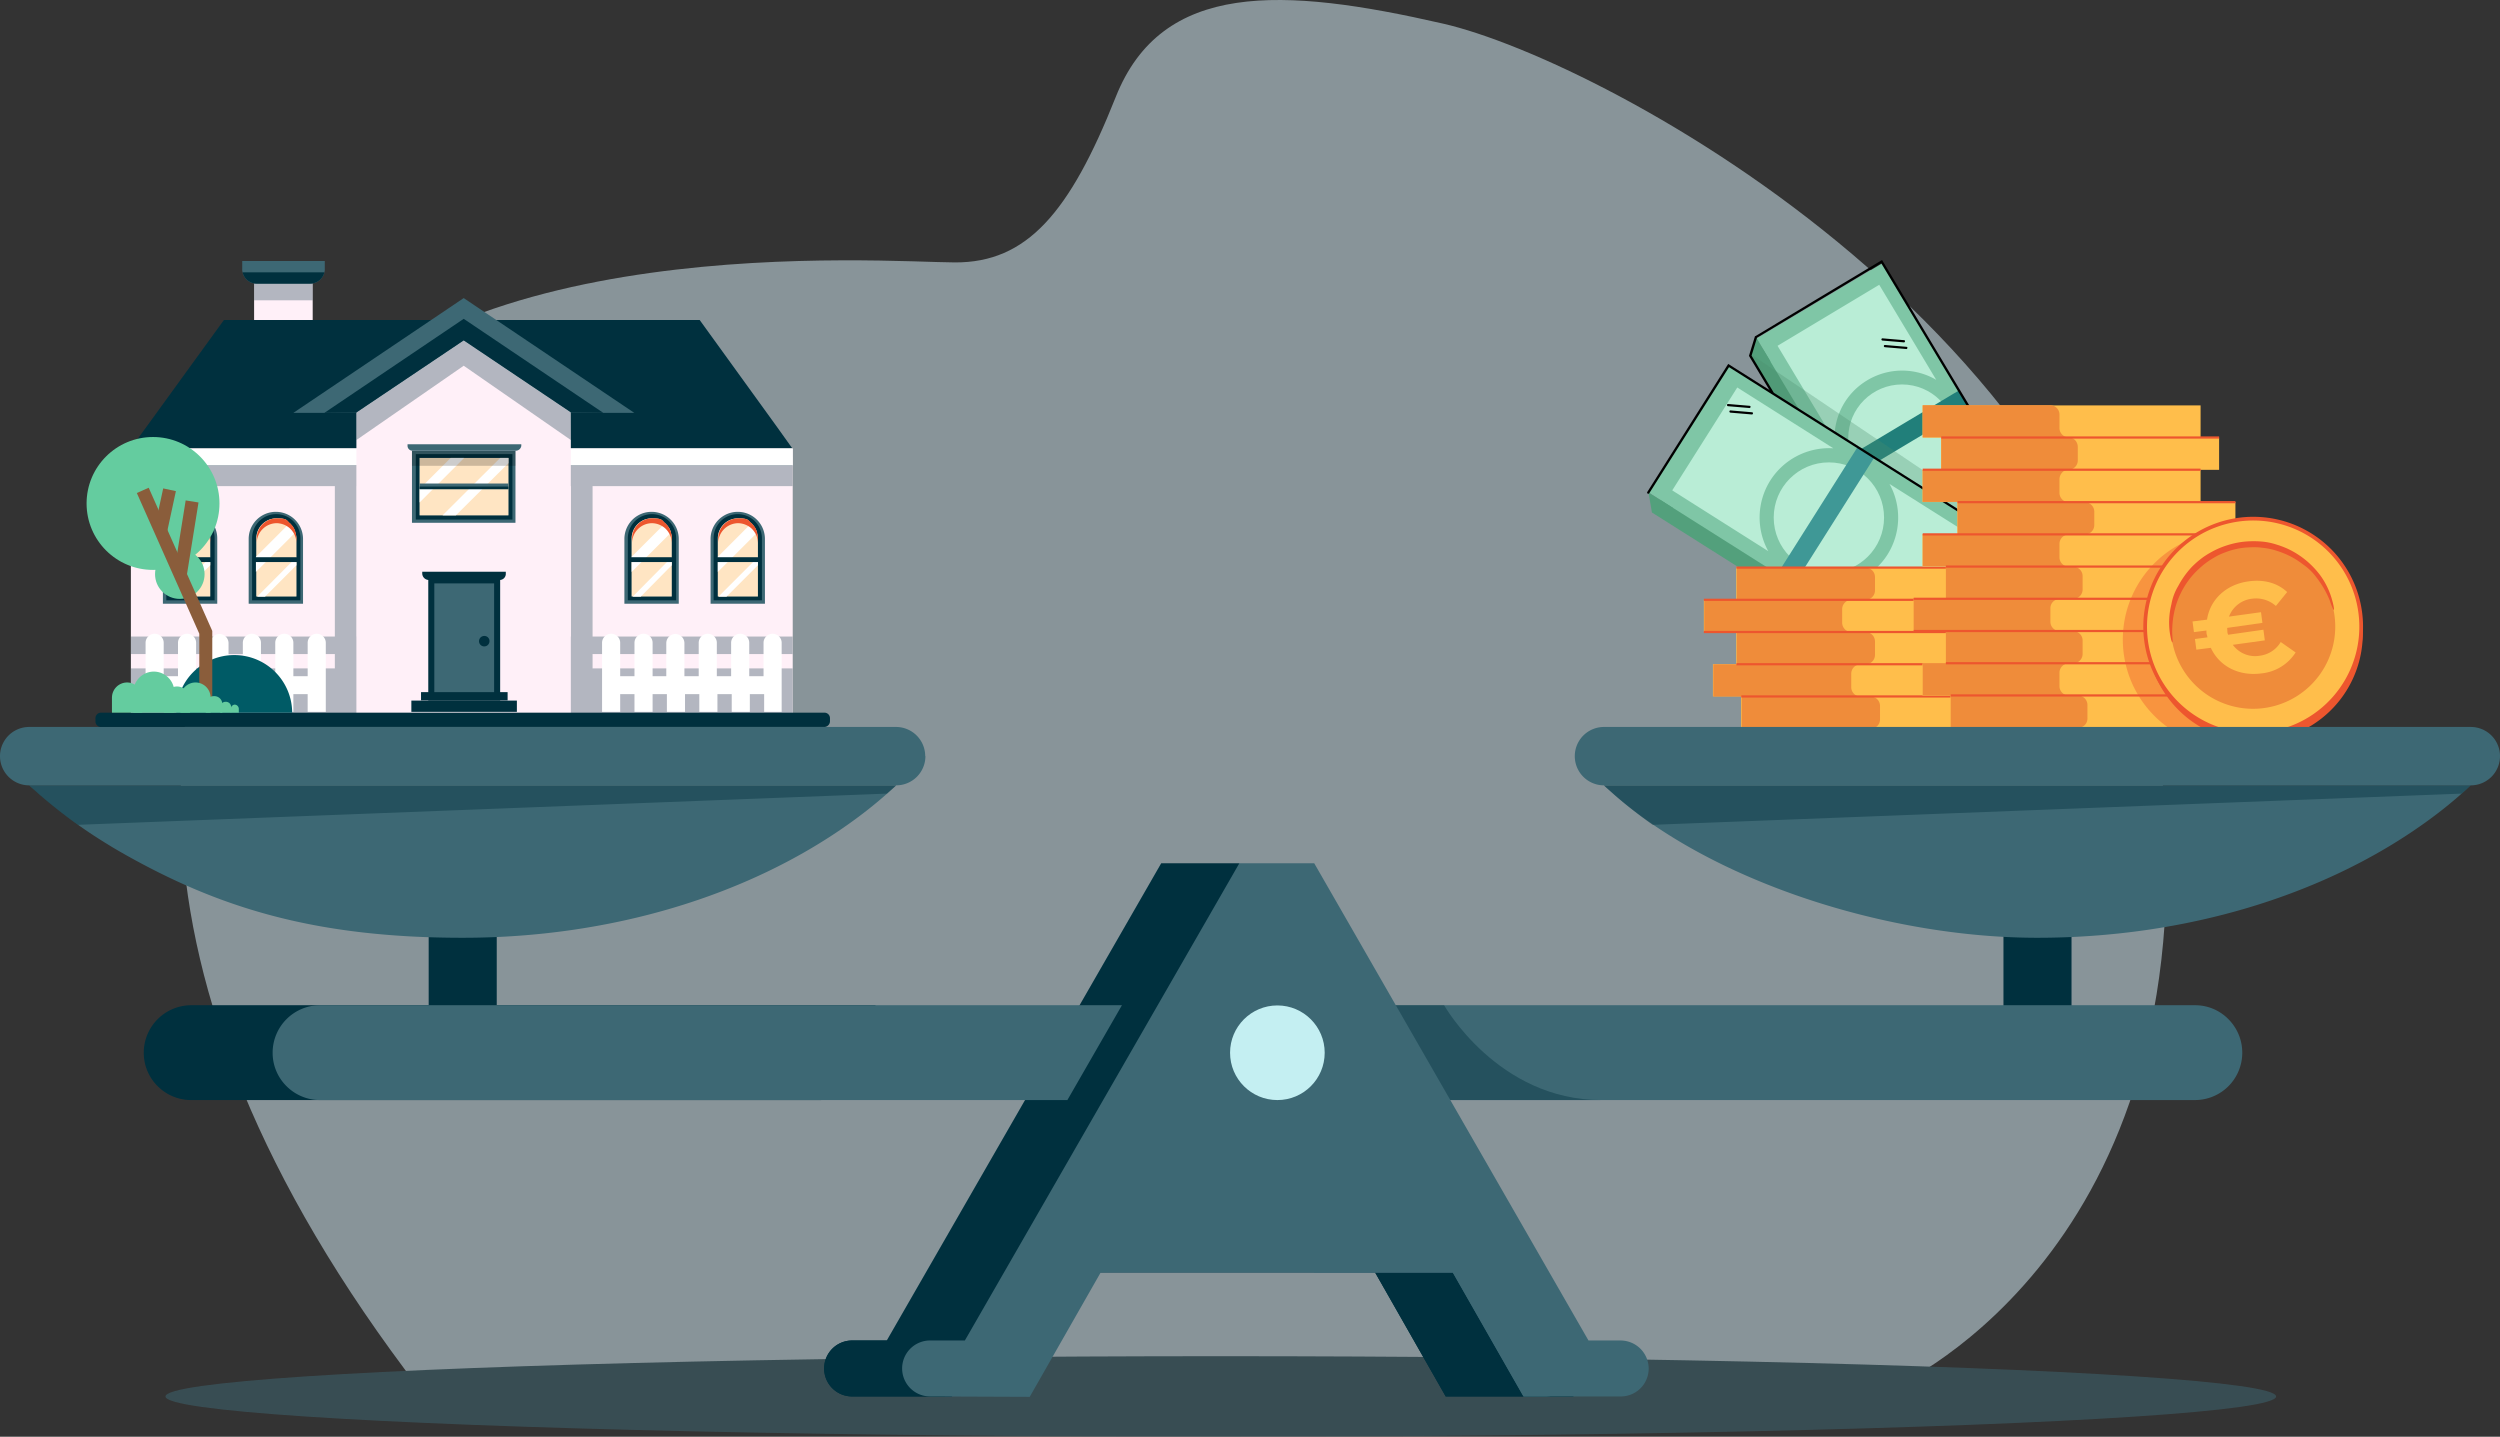 <svg xmlns="http://www.w3.org/2000/svg" width="673.656" height="387.145" viewBox="0 0 673.656 387.145">
  <rect x="0" y="0" width="673.656" height="387.145" fill="#333333" stroke="none"/>
  <g id="Market_value" data-name="Market value" transform="translate(0 0.038)">
    <g id="_ÎÓÈ_1" data-name="—ÎÓÈ_1" transform="translate(44.599 -0.038)">
      <g id="Group_2879" data-name="Group 2879" opacity="0.5">
        <path id="Path_2885" data-name="Path 2885" d="M513.574,376.2l36.19-1.628s82.851-34.4,74.495-158.376S473.261,16.26,429.91,6.331s-75.8-11.557-88.222,19.8c-12.425,31.306-23.982,44.6-43.3,44.545S158.841,61.131,118.2,122.061c-35.321,53.009-51.815,137.976,36.081,252.4L513.52,376.2Z" transform="translate(-85.649 0.038)" fill="#def5ff"/>
        <ellipse id="Ellipse_138" data-name="Ellipse 138" cx="284.361" cy="10.851" rx="284.361" ry="10.851" transform="translate(0 365.442)" fill="#3d6874"/>
      </g>
    </g>
    <g id="_ÎÓÈ_2" data-name="—ÎÓÈ_2" transform="translate(0 70.029)">
      <g id="Group_2887" data-name="Group 2887" transform="translate(443.821)">
        <g id="Group_2881" data-name="Group 2881" transform="translate(27.782 0.858)">
          <rect id="Rectangle_3632" data-name="Rectangle 3632" width="39.499" height="83.339" transform="translate(0.108 25.368) rotate(-30.9)" fill="#53a07c"/>
          <circle id="Ellipse_139" data-name="Ellipse 139" cx="14.487" cy="14.487" r="14.487" transform="translate(23.059 34.68)" fill="#b9edd6"/>
          <rect id="Rectangle_3633" data-name="Rectangle 3633" width="39.499" height="83.339" transform="translate(1.742 20.284) rotate(-30.9)" fill="#7fc6a6"/>
          <circle id="Ellipse_140" data-name="Ellipse 140" cx="14.487" cy="14.487" r="14.487" transform="translate(26.423 32.672)" fill="#b9edd6"/>
          <g id="Group_2880" data-name="Group 2880" transform="translate(7.379 5.815)">
            <path id="Path_2886" data-name="Path 2886" d="M907,167.118a18.2,18.2,0,0,1,18.556-.109L910.2,141.4l-27.4,16.44,15.355,25.609A18.1,18.1,0,0,1,907,167.118Z" transform="translate(-882.8 -141.4)" fill="#b9edd6"/>
            <path id="Path_2887" data-name="Path 2887" d="M946.256,232.631a18.2,18.2,0,0,1-18.556.108l13.347,22.3,27.4-16.44L955.1,216.3A18.1,18.1,0,0,1,946.256,232.631Z" transform="translate(-903.339 -175.661)" fill="#b9edd6"/>
          </g>
          <path id="Path_2888" data-name="Path 2888" d="M869.2,172.5l1.573-5.1,3.961,6.619Z" transform="translate(-869.2 -147.478)" fill="#53a07c"/>
          <path id="Path_2889" data-name="Path 2889" d="M1007.645,261.7l-1.573,5.046-5.371-.922Z" transform="translate(-929.352 -190.614)" fill="#53a07c"/>
          <path id="Path_2890" data-name="Path 2890" d="M948.2,287.092l1.573-5.1L983.63,261.7l-1.573,5.046Z" transform="translate(-905.337 -190.614)" fill="#4b8c6b"/>
          <rect id="Rectangle_3634" data-name="Rectangle 3634" width="39.499" height="5.209" transform="translate(22.261 54.632) rotate(-30.9)" fill="#217f7a"/>
          <path id="Path_2891" data-name="Path 2891" d="M907.85,230.7l-2.55,3.418,2.55,4.178,2.713-3.147Z" transform="translate(-885.713 -176.433)" fill="#e23e3d"/>
        </g>
        <g id="Group_2883" data-name="Group 2883" transform="translate(0.382 28.382)">
          <rect id="Rectangle_3635" data-name="Rectangle 3635" width="40.53" height="85.455" transform="translate(0.933 39.65) rotate(-57.7)" fill="#53a07c"/>
          <circle id="Ellipse_141" data-name="Ellipse 141" cx="14.866" cy="14.866" r="14.866" transform="translate(31.578 29.564)" fill="#b9edd6"/>
          <rect id="Rectangle_3636" data-name="Rectangle 3636" width="40.53" height="85.455" transform="translate(0.053 34.258) rotate(-57.7)" fill="#7fc6a6"/>
          <circle id="Ellipse_142" data-name="Ellipse 142" cx="14.866" cy="14.866" r="14.866" transform="translate(33.748 26.146)" fill="#b9edd6"/>
          <g id="Group_2882" data-name="Group 2882" transform="translate(6.402 5.963)">
            <path id="Path_2892" data-name="Path 2892" d="M856.923,217.467a18.778,18.778,0,0,1,16.982-8.681L848.025,192.4,830.5,220.125l25.881,16.386A18.741,18.741,0,0,1,856.923,217.467Z" transform="translate(-830.5 -192.4)" fill="#b9edd6"/>
            <path id="Path_2893" data-name="Path 2893" d="M923.083,259.344a18.778,18.778,0,0,1-16.982,8.681l22.517,14.215,17.525-27.725L923.625,240.3A18.741,18.741,0,0,1,923.083,259.344Z" transform="translate(-865.082 -214.311)" fill="#b9edd6"/>
          </g>
          <path id="Path_2894" data-name="Path 2894" d="M819.622,249.871,818.7,244.5l6.674,4.232Z" transform="translate(-818.7 -210.269)" fill="#53a07c"/>
          <path id="Path_2895" data-name="Path 2895" d="M987.995,265.5l.922,5.371L983.6,272.5Z" transform="translate(-894.13 -219.875)" fill="#53a07c"/>
          <path id="Path_2896" data-name="Path 2896" d="M952.822,305.162l-.922-5.426L973.494,265.5l.922,5.371Z" transform="translate(-879.63 -219.875)" fill="#4b8c6b"/>
          <rect id="Rectangle_3637" data-name="Rectangle 3637" width="40.53" height="5.317" transform="translate(34.729 56.208) rotate(-57.7)" fill="#3f9896"/>
          <path id="Path_2897" data-name="Path 2897" d="M882.06,284.9l-.76,4.341,4.232,2.659,1.031-4.124Z" transform="translate(-847.335 -228.75)" fill="#3f9896"/>
        </g>
        <g id="Group_2884" data-name="Group 2884" transform="translate(27.673 25.175)" opacity="0.3">
          <path id="Path_2898" data-name="Path 2898" d="M875.077,186.08l60.5,38.251.922,5.371-3.255,5.154,12.588-7.542L869,175.5Z" transform="translate(-869 -175.5)" fill="#4b8c6b"/>
        </g>
        <path id="Path_2899" data-name="Path 2899" d="M897.919,256.5h-.109a.293.293,0,0,1-.109-.434l15.138-23.982-.868-5.1-71.891-45.413L818.6,215.533a.316.316,0,1,1-.543-.326L839.864,180.7l72.65,45.9.977,5.643-15.3,24.2a.387.387,0,0,1-.326.163Z" transform="translate(-817.996 -152.703)"/>
        <path id="Path_2900" data-name="Path 2900" d="M972.769,281.655h-.109a.293.293,0,0,1-.109-.434l10.146-16.06a.316.316,0,1,1,.542.326l-10.146,16.06a.387.387,0,0,1-.326.163Z" transform="translate(-888.669 -191.263)" fill="#ed562e"/>
        <g id="Group_2885" data-name="Group 2885" transform="translate(21.542 38.783)">
          <path id="Path_2901" data-name="Path 2901" d="M857.971,201.188a.3.3,0,0,1-.271-.326.272.272,0,0,1,.326-.271l5.751.488a.272.272,0,0,1,.271.326c-.054.163-.163.326-.326.271l-5.751-.488Z" transform="translate(-857.7 -200.58)"/>
          <path id="Path_2902" data-name="Path 2902" d="M859.171,204.388a.3.3,0,0,1-.271-.326.272.272,0,0,1,.326-.271l5.751.488a.272.272,0,0,1,.271.326c-.054.163-.163.326-.326.271l-5.751-.488Z" transform="translate(-858.249 -202.044)"/>
        </g>
        <g id="Group_2886" data-name="Group 2886" transform="translate(63.157 21.095)">
          <path id="Path_2903" data-name="Path 2903" d="M934.671,168.588a.3.3,0,0,1-.271-.326.272.272,0,0,1,.326-.271l5.751.488a.272.272,0,0,1,.271.326c-.054.163-.163.326-.326.271l-5.751-.488Z" transform="translate(-934.4 -167.98)"/>
          <path id="Path_2904" data-name="Path 2904" d="M935.871,171.888a.3.3,0,0,1-.271-.326.272.272,0,0,1,.326-.271l5.751.488a.272.272,0,0,1,.271.326c-.054.163-.163.326-.325.271l-5.751-.488Z" transform="translate(-934.949 -169.49)"/>
        </g>
        <path id="Path_2905" data-name="Path 2905" d="M947.164,201.316c-.109,0-.163-.054-.217-.163l-42.7-71.185L870.77,150.043l-1.465,4.829,5.86,9.766c.109.163,0,.326-.109.434-.163.109-.326,0-.434-.109L868.6,154.926l1.628-5.317h.109c0-.054,34.128-20.509,34.128-20.509l43.026,71.728c.109.163,0,.326-.109.434h-.217Z" transform="translate(-841.144 -129.1)"/>
      </g>
      <g id="Group_2888" data-name="Group 2888" transform="translate(459.123 82.579)">
        <rect id="Rectangle_3638" data-name="Rectangle 3638" width="75.743" height="8.681" transform="translate(10.038 35.05)" fill="#ffbe4b"/>
        <rect id="Rectangle_3639" data-name="Rectangle 3639" width="75.743" height="8.681" transform="translate(2.442 26.315)" fill="#ffbe4b"/>
        <rect id="Rectangle_3640" data-name="Rectangle 3640" width="75.743" height="8.681" transform="translate(8.735 17.634)" fill="#ffbe4b"/>
        <rect id="Rectangle_3641" data-name="Rectangle 3641" width="75.743" height="8.681" transform="translate(0 8.952)" fill="#ffbe4b"/>
        <rect id="Rectangle_3642" data-name="Rectangle 3642" width="75.743" height="8.681" transform="translate(8.735 0.271)" fill="#ffbe4b"/>
        <path id="Path_2906" data-name="Path 2906" d="M891.108,316.625h-2.55a2.536,2.536,0,0,1-2.55-2.5v-3.689a2.536,2.536,0,0,1,2.55-2.5h1.3a2.536,2.536,0,0,0,2.55-2.5v-3.689a2.536,2.536,0,0,0-2.55-2.5h-3.744a2.536,2.536,0,0,1-2.55-2.5v-3.689a2.536,2.536,0,0,1,2.55-2.5h3.744a2.536,2.536,0,0,0,2.55-2.5V284.4a2.525,2.525,0,0,0-2.5-2.5H855.19v8.681H846.4v8.681h8.79v8.681h-6.348v8.681h7.65v8.681h34.724a2.536,2.536,0,0,0,2.55-2.5V319.12a2.536,2.536,0,0,0-2.55-2.5Z" transform="translate(-846.292 -281.574)" fill="#ef8c3a"/>
        <rect id="Rectangle_3643" data-name="Rectangle 3643" width="75.743" height="0.597" transform="translate(8.79)" fill="#ed562e"/>
        <rect id="Rectangle_3644" data-name="Rectangle 3644" width="75.743" height="0.597" transform="translate(0 8.681)" fill="#ed562e"/>
        <rect id="Rectangle_3645" data-name="Rectangle 3645" width="75.743" height="0.597" transform="translate(0 17.362)" fill="#ed562e"/>
        <rect id="Rectangle_3646" data-name="Rectangle 3646" width="75.743" height="0.597" transform="translate(8.79 26.043)" fill="#ed562e"/>
        <rect id="Rectangle_3647" data-name="Rectangle 3647" width="75.743" height="0.597" transform="translate(10.092 34.725)" fill="#ed562e"/>
      </g>
      <g id="Group_2889" data-name="Group 2889" transform="translate(515.659 39.119)">
        <rect id="Rectangle_3648" data-name="Rectangle 3648" width="74.929" height="8.681" transform="translate(9.929 78.239)" fill="#ffbe4b"/>
        <rect id="Rectangle_3649" data-name="Rectangle 3649" width="74.929" height="8.681" transform="translate(2.387 69.558)" fill="#ffbe4b"/>
        <rect id="Rectangle_3650" data-name="Rectangle 3650" width="74.929" height="8.681" transform="translate(8.681 60.876)" fill="#ffbe4b"/>
        <rect id="Rectangle_3651" data-name="Rectangle 3651" width="74.929" height="8.681" transform="translate(0 52.195)" fill="#ffbe4b"/>
        <rect id="Rectangle_3652" data-name="Rectangle 3652" width="74.929" height="8.681" transform="translate(8.681 43.514)" fill="#ffbe4b"/>
        <rect id="Rectangle_3653" data-name="Rectangle 3653" width="74.929" height="8.681" transform="translate(2.387 34.779)" fill="#ffbe4b"/>
        <rect id="Rectangle_3654" data-name="Rectangle 3654" width="74.929" height="8.681" transform="translate(11.774 26.098)" fill="#ffbe4b"/>
        <rect id="Rectangle_3655" data-name="Rectangle 3655" width="74.929" height="8.681" transform="translate(2.387 17.417)" fill="#ffbe4b"/>
        <rect id="Rectangle_3656" data-name="Rectangle 3656" width="74.929" height="8.681" transform="translate(7.379 8.735)" fill="#ffbe4b"/>
        <rect id="Rectangle_3657" data-name="Rectangle 3657" width="74.929" height="8.681" transform="translate(2.387 0.054)" fill="#ffbe4b"/>
        <path id="Path_2907" data-name="Path 2907" d="M950.4,253.4v8.681h8.681v8.681h-6.24v8.681h7.542v8.681h34.345a2.489,2.489,0,0,0,2.5-2.5v-3.689a2.535,2.535,0,0,0-1.3-2.17,2.324,2.324,0,0,0-1.194-.326h-2.55a2.188,2.188,0,0,1-1.194-.326,2.535,2.535,0,0,1-1.3-2.17v-3.689a2.535,2.535,0,0,1,1.3-2.17,2.323,2.323,0,0,1,1.194-.326h1.248a2.187,2.187,0,0,0,1.194-.326,2.535,2.535,0,0,0,1.3-2.17v-3.689a2.468,2.468,0,0,0-1.3-2.17,2.323,2.323,0,0,0-1.194-.326h-3.8a1.956,1.956,0,0,1-1.085-.326,2.535,2.535,0,0,1-1.3-2.17v-3.689a2.468,2.468,0,0,1,1.3-2.17,3.6,3.6,0,0,1,1.085-.326h3.8a2.187,2.187,0,0,0,1.194-.326,2.535,2.535,0,0,0,1.3-2.17V247.21a2.535,2.535,0,0,0-1.3-2.17,2.324,2.324,0,0,0-1.194-.326h-1.248a2.188,2.188,0,0,1-1.194-.326,2.535,2.535,0,0,1-1.3-2.17v-3.689a2.535,2.535,0,0,1,1.3-2.17,2.323,2.323,0,0,1,1.194-.326h4.395a2.187,2.187,0,0,0,1.194-.326,2.535,2.535,0,0,0,1.3-2.17v-3.689a2.535,2.535,0,0,0-1.3-2.17,2.324,2.324,0,0,0-1.194-.326h-4.395a2.188,2.188,0,0,1-1.194-.326,2.535,2.535,0,0,1-1.3-2.17v-3.689a2.644,2.644,0,0,1,.705-1.79c.434-.488.38-.326.543-.434a2.323,2.323,0,0,1,1.194-.326,2.187,2.187,0,0,0,1.194-.326,2.535,2.535,0,0,0,1.3-2.17v-3.689a2.644,2.644,0,0,0-.705-1.79,3.8,3.8,0,0,0-.542-.434,2.324,2.324,0,0,0-1.194-.326,2.188,2.188,0,0,1-1.194-.326,2.535,2.535,0,0,1-1.3-2.17V203.7a2.525,2.525,0,0,0-2.5-2.5H952.842v8.681h4.992v8.681h-4.992v8.681h9.386v8.681h-9.386v8.681h6.24v8.681H950.4Z" transform="translate(-950.4 -201.2)" fill="#ef8c3a"/>
        <rect id="Rectangle_3658" data-name="Rectangle 3658" width="74.875" height="0.597" transform="translate(7.433 8.41)" fill="#ed562e"/>
        <rect id="Rectangle_3659" data-name="Rectangle 3659" width="74.875" height="0.597" transform="translate(2.442 17.091)" fill="#ed562e"/>
        <rect id="Rectangle_3660" data-name="Rectangle 3660" width="74.875" height="0.597" transform="translate(11.828 25.826)" fill="#ed562e"/>
        <rect id="Rectangle_3661" data-name="Rectangle 3661" width="74.875" height="0.597" transform="translate(2.442 34.508)" fill="#ed562e"/>
        <rect id="Rectangle_3662" data-name="Rectangle 3662" width="74.875" height="0.597" transform="translate(8.681 43.189)" fill="#ed562e"/>
        <rect id="Rectangle_3663" data-name="Rectangle 3663" width="74.875" height="0.597" transform="translate(0 51.87)" fill="#ed562e"/>
        <rect id="Rectangle_3664" data-name="Rectangle 3664" width="74.875" height="0.597" transform="translate(0 60.551)" fill="#ed562e"/>
        <rect id="Rectangle_3665" data-name="Rectangle 3665" width="74.875" height="0.597" transform="translate(8.681 69.232)" fill="#ed562e"/>
        <rect id="Rectangle_3666" data-name="Rectangle 3666" width="74.875" height="0.597" transform="translate(9.983 77.913)" fill="#ed562e"/>
      </g>
      <g id="Group_2890" data-name="Group 2890" transform="translate(572.006 73.152)" opacity="0.4">
        <path id="Path_2908" data-name="Path 2908" d="M1112.062,288.164a29.105,29.105,0,1,1-33.531-23.819A29.065,29.065,0,0,1,1112.062,288.164Z" transform="translate(-1054.252 -263.924)" fill="#ed562e"/>
      </g>
      <g id="Group_2892" data-name="Group 2892" transform="translate(578.029 69.693)">
        <g id="Group_2891" data-name="Group 2891">
          <path id="Path_2909" data-name="Path 2909" d="M1123.962,285.164a29.105,29.105,0,1,1-33.531-23.819A29.065,29.065,0,0,1,1123.962,285.164Z" transform="translate(-1065.718 -259.093)" fill="#ed562e"/>
          <path id="Path_2910" data-name="Path 2910" d="M1123.162,281.776a29.105,29.105,0,1,1-33.531-23.819A29.065,29.065,0,0,1,1123.162,281.776Z" transform="translate(-1065.352 -257.549)" fill="#ffbe4b" stroke="#ed562e" stroke-width="1"/>
          <path id="Path_2911" data-name="Path 2911" d="M1122.109,288.754a22.148,22.148,0,1,1-25.5-18.122A22.127,22.127,0,0,1,1122.109,288.754Z" transform="translate(-1071.19 -263.388)" fill="#ef8c3a"/>
          <path id="Path_2912" data-name="Path 2912" d="M1121.611,287.338a15.261,15.261,0,0,1-1.031-2.55,25.777,25.777,0,0,0-3.635-6.294,14.53,14.53,0,0,0-3.581-3.472,21.452,21.452,0,0,0-4.883-2.876,26.758,26.758,0,0,0-2.93-1.031,19.679,19.679,0,0,0-3.2-.6,16.754,16.754,0,0,0-3.31-.109,19.614,19.614,0,0,0-6.674,1.356,16.8,16.8,0,0,0-2.984,1.411,22.764,22.764,0,0,0-2.658,1.79,27.856,27.856,0,0,0-2.279,2.062,21.749,21.749,0,0,0-3.418,4.558,23.035,23.035,0,0,0-1.953,4.558,24.824,24.824,0,0,0-.977,7.162c.054,1.736.217,2.713.054,2.713s-.434-.868-.705-2.659a20.1,20.1,0,0,1,.434-7.6,14.179,14.179,0,0,1,1.845-4.937,24.071,24.071,0,0,1,3.472-4.937,24.334,24.334,0,0,1,2.442-2.225,20.273,20.273,0,0,1,2.876-1.9,22.276,22.276,0,0,1,3.255-1.519,24.852,24.852,0,0,1,3.581-1.031,22.021,22.021,0,0,1,3.69-.434,26.063,26.063,0,0,1,3.581.109,17.661,17.661,0,0,1,3.364.705,26,26,0,0,1,3.093,1.139,23.192,23.192,0,0,1,5.155,3.255,23.644,23.644,0,0,1,3.635,3.8,20.548,20.548,0,0,1,3.31,6.782c.488,1.736.6,2.713.434,2.713Z" transform="translate(-1070.8 -262.678)" fill="#ed562e"/>
        </g>
        <path id="Path_2913" data-name="Path 2913" d="M1112.665,304.892l4.015,2.821a12.346,12.346,0,0,1-9.224,5.643c-6.023.814-11.34-1.9-13.619-6.891l-3.906.488-.38-2.876,3.364-.434a3.378,3.378,0,0,0-.217-.868,5.89,5.89,0,0,1-.054-.977l-3.364.434-.38-2.876,3.906-.488c.814-5.426,5.154-9.495,11.177-10.309,4.178-.6,7.813.434,10.417,2.876l-3.038,3.744a8.049,8.049,0,0,0-6.4-1.953,7.521,7.521,0,0,0-6.24,4.829l8.627-1.194.38,2.876-9.495,1.356c0,.326.054.651.054.977a2.043,2.043,0,0,0,.217.868l9.495-1.356.38,2.876-8.627,1.194a7.444,7.444,0,0,0,7.325,2.93A7.634,7.634,0,0,0,1112.665,304.892Z" transform="translate(-1076.124 -271.659)" fill="#ffbe4b"/>
      </g>
      <path id="Path_2914" data-name="Path 2914" d="M578.736,538.95H462.789l-12.154,21.323-6.891,12.1h-26.8a7.542,7.542,0,1,1,0-15.083h9.278L500.172,428.7h21v36.515L563.6,539h15.192Z" transform="translate(-187.272 -266.146)" fill="#00303e"/>
      <g id="Group_2893" data-name="Group 2893" transform="translate(370.25 272.316)">
        <path id="Path_2915" data-name="Path 2915" d="M736.169,664.911H701.716L682.4,631h21.214Z" transform="translate(-682.4 -631)" fill="#00303e"/>
        <path id="Path_2916" data-name="Path 2916" d="M736.169,664.911H701.716L682.4,631h21.214Z" transform="translate(-682.4 -631)" fill="#00303e"/>
      </g>
      <rect id="Rectangle_3667" data-name="Rectangle 3667" width="18.339" height="29.787" transform="translate(115.513 179.862)" fill="#00303e"/>
      <path id="Path_2917" data-name="Path 2917" d="M248.131,390A121.945,121.945,0,0,1,235,400.634c-26.532,18.773-63.209,30.438-103.685,30.438s-66.139-8.41-91.152-22.517c-1.519-.868-3.038-1.736-4.5-2.659A134.4,134.4,0,0,1,17,392.225c-.814-.76-1.682-1.465-2.5-2.225Z" transform="translate(-6.633 -248.443)" fill="#3d6874"/>
      <path id="Path_2918" data-name="Path 2918" d="M14.5,390a121.945,121.945,0,0,0,13.13,10.634l218-8.41c.814-.76,1.682-1.465,2.5-2.225Z" transform="translate(-6.633 -248.443)" fill="#00303e" opacity="0.4"/>
      <path id="Path_2919" data-name="Path 2919" d="M249.365,368.867a7.873,7.873,0,0,1-7.867,7.867H7.867a7.867,7.867,0,0,1,0-15.735H241.444a7.873,7.873,0,0,1,7.867,7.867Z" transform="translate(0 -235.178)" fill="#3d6874"/>
      <rect id="Rectangle_3668" data-name="Rectangle 3668" width="18.339" height="29.787" transform="translate(539.858 179.862)" fill="#00303e"/>
      <path id="Path_2920" data-name="Path 2920" d="M1030.131,390A121.947,121.947,0,0,1,1017,400.634c-26.532,18.773-63.209,30.438-103.685,30.438S825.853,415.935,799,392.225c-.814-.76-1.682-1.465-2.5-2.225h233.631Z" transform="translate(-364.343 -248.443)" fill="#3d6874"/>
      <path id="Path_2921" data-name="Path 2921" d="M796.6,390a121.942,121.942,0,0,0,13.13,10.634l218-8.41c.814-.76,1.682-1.465,2.5-2.225Z" transform="translate(-364.388 -248.443)" fill="#00303e" opacity="0.4"/>
      <path id="Path_2922" data-name="Path 2922" d="M1023.544,361H789.967a7.867,7.867,0,1,0,0,15.735h233.577a7.867,7.867,0,0,0,0-15.735Z" transform="translate(-357.755 -235.178)" fill="#3d6874"/>
      <path id="Path_2923" data-name="Path 2923" d="M84.2,499.2h184.42l-14.7,25.555H84.2a12.753,12.753,0,0,1-9.061-3.744A12.626,12.626,0,0,1,71.4,512a12.793,12.793,0,0,1,12.8-12.8Z" transform="translate(-32.66 -298.395)" fill="#00303e"/>
      <path id="Path_2924" data-name="Path 2924" d="M919.055,512a12.736,12.736,0,0,1-12.75,12.75H703L688.3,499.2h218a12.532,12.532,0,0,1,9.007,3.744A12.752,12.752,0,0,1,919.055,512Z" transform="translate(-314.849 -298.395)" fill="#3d6874"/>
      <path id="Path_2925" data-name="Path 2925" d="M746.355,524.755H703L688.3,499.2h15.68S718.413,524.755,746.355,524.755Z" transform="translate(-314.849 -298.395)" fill="#00303e" opacity="0.4"/>
      <path id="Path_2926" data-name="Path 2926" d="M450.735,668.684l-6.891,12.1h-26.8a7.542,7.542,0,1,1,0-15.083h30.221Z" transform="translate(-187.317 -374.557)" fill="#00303e"/>
      <path id="Path_2927" data-name="Path 2927" d="M629.039,564.831a7.526,7.526,0,0,1-7.542,7.542h-5.914L596.539,539h-94.95l-19.1,33.477-26.749-.109a7.542,7.542,0,1,1,0-15.083h9.278L538.972,428.7l73.9,128.589h8.681a7.6,7.6,0,0,1,7.542,7.542Z" transform="translate(-205.02 -266.146)" fill="#3d6874"/>
      <path id="Path_2928" data-name="Path 2928" d="M725.713,564.831a7.526,7.526,0,0,1-7.542,7.542H691.965L672.921,539H635.592L615.3,428.7h20.292l73.9,128.589h8.681a7.6,7.6,0,0,1,7.542,7.542Z" transform="translate(-281.456 -266.146)" fill="#3d6874"/>
      <circle id="Ellipse_143" data-name="Ellipse 143" cx="12.75" cy="12.75" r="12.75" transform="translate(331.456 200.86)" fill="#c4eff2"/>
      <path id="Path_2929" data-name="Path 2929" d="M148.2,499.2H364.256l-14.7,25.555H148.2a12.753,12.753,0,0,1-9.061-3.744A12.626,12.626,0,0,1,135.4,512a12.793,12.793,0,0,1,12.8-12.8Z" transform="translate(-61.936 -298.395)" fill="#3d6874"/>
      <g id="Group_2912" data-name="Group 2912" transform="translate(25.718 0.271)">
        <g id="Group_2896" data-name="Group 2896" transform="translate(39.553)">
          <g id="Group_2894" data-name="Group 2894" transform="translate(3.201 6.023)">
            <rect id="Rectangle_3669" data-name="Rectangle 3669" width="15.789" height="17.796" fill="#fff0f8"/>
            <rect id="Rectangle_3670" data-name="Rectangle 3670" width="15.789" height="4.558" fill="#00303e" opacity="0.3" style="mix-blend-mode: normal;isolation: isolate"/>
          </g>
          <g id="Group_2895" data-name="Group 2895">
            <path id="Path_2930" data-name="Path 2930" d="M142.545,129.6v2.116a2.688,2.688,0,0,1-.109.922,3.931,3.931,0,0,1-3.744,3.038H124.152a3.838,3.838,0,0,1-3.744-3.038,2.688,2.688,0,0,1-.109-.922V129.6h22.245Z" transform="translate(-120.3 -129.6)" fill="#3d6874"/>
            <path id="Path_2931" data-name="Path 2931" d="M142.528,135.2a3.931,3.931,0,0,1-3.744,3.038H124.244A3.838,3.838,0,0,1,120.5,135.2h22.028Z" transform="translate(-120.392 -132.162)" fill="#00303e"/>
          </g>
        </g>
        <path id="Path_2932" data-name="Path 2932" d="M243.289,193.516H65v-.109l4.178-5.7L90.067,158.9H218.276l20.835,28.811,4.069,5.7Z" transform="translate(-55.451 -143.003)" fill="#00303e"/>
        <rect id="Rectangle_3671" data-name="Rectangle 3671" width="178.343" height="71.999" transform="translate(9.549 50.513)" fill="#fff0f8"/>
        <rect id="Rectangle_3672" data-name="Rectangle 3672" width="178.343" height="4.558" transform="translate(9.549 50.513)" fill="#fff"/>
        <rect id="Rectangle_3673" data-name="Rectangle 3673" width="178.343" height="2.225" transform="translate(9.549 52.738)" fill="#fff" opacity="0.2" style="mix-blend-mode: normal;isolation: isolate"/>
        <path id="Path_2933" data-name="Path 2933" d="M189.411,281.847V285.7h53.877v12.75H65V285.7h54.962v-3.852H65v-4.72h54.962V236.6H65v-5.7h60.876v46.227h57.675V230.9h59.737v5.7H189.411v40.53h53.877v4.72Z" transform="translate(-55.451 -175.938)" fill="#00303e" opacity="0.3" style="mix-blend-mode: normal;isolation: isolate"/>
        <rect id="Rectangle_3674" data-name="Rectangle 3674" width="57.73" height="5.697" transform="translate(70.426 54.962)" fill="#00303e" opacity="0.3" style="mix-blend-mode: normal;isolation: isolate"/>
        <g id="Group_2898" data-name="Group 2898" transform="translate(53.335 9.983)">
          <path id="Path_2934" data-name="Path 2934" d="M234.784,178.541v87.083H177V178.541l4.5-3.038,2.93-1.953,1.628-1.139,1.845-1.3,4.395-2.876,4.5-3.147,9.115-6.185,9.169,6.185,4.5,3.147,4.286,2.876,1.9,1.3,1.628,1.139,2.984,1.953Z" transform="translate(-160.018 -152.986)" fill="#fff0f8"/>
          <g id="Group_2897" data-name="Group 2897">
            <path id="Path_2935" data-name="Path 2935" d="M237.557,178.927H229.2l-8.681-.109L191.6,159.394l-28.919,19.424-8.627.109H145.7L191.6,148Z" transform="translate(-145.7 -148)" fill="#3d6874"/>
            <path id="Path_2936" data-name="Path 2936" d="M236.246,183.638l-8.681-.109-28.919-19.424L169.727,183.53l-8.627.109L198.646,158.3Z" transform="translate(-152.744 -152.712)" fill="#00303e"/>
          </g>
        </g>
        <g id="Group_2903" data-name="Group 2903" transform="translate(18.176 67.496)">
          <g id="Group_2900" data-name="Group 2900">
            <g id="Group_2899" data-name="Group 2899">
              <path id="Path_2937" data-name="Path 2937" d="M80.9,278.85V261.325a7.325,7.325,0,1,1,14.649,0V278.85Z" transform="translate(-80.9 -254)" fill="#3d6874"/>
              <path id="Path_2938" data-name="Path 2938" d="M82.6,278.522V261.811a6.511,6.511,0,0,1,13.022,0v16.711Z" transform="translate(-81.678 -254.595)" fill="#00303e"/>
              <path id="Path_2939" data-name="Path 2939" d="M95.3,262.771v15.68H84.5v-15.68a5.419,5.419,0,0,1,5.371-5.371c2.93,0,2.659.488,3.581,1.3.109.109.217.109.217.217a4.664,4.664,0,0,1,1.3,2.225A4.81,4.81,0,0,1,95.3,262.771Z" transform="translate(-82.547 -255.555)" fill="#fff"/>
              <path id="Path_2940" data-name="Path 2940" d="M95.3,262.771v15.68H84.5v-15.68a5.419,5.419,0,0,1,5.371-5.371c2.93,0,2.659.488,3.581,1.3.109.109.217.109.217.217a4.664,4.664,0,0,1,1.3,2.225A4.81,4.81,0,0,1,95.3,262.771Z" transform="translate(-82.547 -255.555)" fill="#fea938" opacity="0.3" style="mix-blend-mode: normal;isolation: isolate"/>
              <path id="Path_2941" data-name="Path 2941" d="M95.08,262.442,84.5,273.022v-4.069L93.452,260c.109.109.217.109.217.217A4.377,4.377,0,0,1,95.08,262.442Z" transform="translate(-82.547 -256.745)" fill="#fff"/>
              <path id="Path_2942" data-name="Path 2942" d="M95.48,276.7v2.17l-8.464,8.464H84.9Z" transform="translate(-82.73 -264.384)" fill="#fff"/>
              <rect id="Rectangle_3675" data-name="Rectangle 3675" width="12.208" height="1.302" transform="translate(1.248 12.316)" fill="#00303e"/>
            </g>
            <path id="Path_2943" data-name="Path 2943" d="M95.389,262.771v1.3a7.327,7.327,0,0,0-.217-1.519,5.622,5.622,0,0,0-1.3-2.225l-.217-.217a5.559,5.559,0,0,0-3.581-1.411,5.419,5.419,0,0,0-5.371,5.371v-1.3a5.419,5.419,0,0,1,5.371-5.371c2.93,0,2.659.488,3.581,1.3.109.109.217.109.217.217a4.664,4.664,0,0,1,1.3,2.225A9.63,9.63,0,0,1,95.389,262.771Z" transform="translate(-82.638 -255.555)" fill="#ed562e"/>
          </g>
          <g id="Group_2902" data-name="Group 2902" transform="translate(23.114)">
            <g id="Group_2901" data-name="Group 2901">
              <path id="Path_2944" data-name="Path 2944" d="M123.5,278.85V261.325a7.325,7.325,0,0,1,14.649,0V278.85Z" transform="translate(-123.5 -254)" fill="#3d6874"/>
              <path id="Path_2945" data-name="Path 2945" d="M125.2,278.522V261.811a6.511,6.511,0,0,1,13.022,0v16.711Z" transform="translate(-124.278 -254.595)" fill="#00303e"/>
              <path id="Path_2946" data-name="Path 2946" d="M138.1,262.771v15.68H127.3v-15.68a5.419,5.419,0,0,1,5.371-5.371c2.93,0,2.659.488,3.581,1.3.109.109.217.109.217.217a4.664,4.664,0,0,1,1.3,2.225A4.81,4.81,0,0,1,138.1,262.771Z" transform="translate(-125.238 -255.555)" fill="#fff"/>
              <path id="Path_2947" data-name="Path 2947" d="M138.1,262.771v15.68H127.3v-15.68a5.419,5.419,0,0,1,5.371-5.371c2.93,0,2.659.488,3.581,1.3.109.109.217.109.217.217a4.664,4.664,0,0,1,1.3,2.225A4.81,4.81,0,0,1,138.1,262.771Z" transform="translate(-125.238 -255.555)" fill="#fea938" opacity="0.3" style="mix-blend-mode: normal;isolation: isolate"/>
              <path id="Path_2948" data-name="Path 2948" d="M137.68,262.442l-10.58,10.58v-4.069L136.052,260c.109.109.217.109.217.217A3.775,3.775,0,0,1,137.68,262.442Z" transform="translate(-125.147 -256.745)" fill="#fff"/>
              <path id="Path_2949" data-name="Path 2949" d="M138.28,276.7v2.17l-8.464,8.464H127.7Z" transform="translate(-125.421 -264.384)" fill="#fff"/>
              <rect id="Rectangle_3676" data-name="Rectangle 3676" width="12.208" height="1.302" transform="translate(1.248 12.316)" fill="#00303e"/>
            </g>
            <path id="Path_2950" data-name="Path 2950" d="M138.189,262.771v1.3a7.327,7.327,0,0,0-.217-1.519,5.622,5.622,0,0,0-1.3-2.225l-.217-.217a5.558,5.558,0,0,0-3.581-1.411,5.419,5.419,0,0,0-5.371,5.371v-1.3a5.419,5.419,0,0,1,5.371-5.371c2.93,0,2.659.488,3.581,1.3.109.109.217.109.217.217a4.664,4.664,0,0,1,1.3,2.225A9.629,9.629,0,0,1,138.189,262.771Z" transform="translate(-125.33 -255.555)" fill="#ed562e"/>
          </g>
        </g>
        <g id="Group_2908" data-name="Group 2908" transform="translate(142.533 67.496)">
          <g id="Group_2905" data-name="Group 2905">
            <g id="Group_2904" data-name="Group 2904">
              <path id="Path_2951" data-name="Path 2951" d="M310.1,278.85V261.325a7.325,7.325,0,0,1,14.649,0V278.85Z" transform="translate(-310.1 -254)" fill="#3d6874"/>
              <path id="Path_2952" data-name="Path 2952" d="M311.8,278.522V261.811a6.511,6.511,0,0,1,13.022,0v16.711Z" transform="translate(-310.878 -254.595)" fill="#00303e"/>
              <path id="Path_2953" data-name="Path 2953" d="M324.5,262.771v15.68H313.7v-15.68a5.419,5.419,0,0,1,5.371-5.371c2.93,0,2.659.488,3.581,1.3.109.109.217.109.217.217a4.664,4.664,0,0,1,1.3,2.225A3.121,3.121,0,0,1,324.5,262.771Z" transform="translate(-311.747 -255.555)" fill="#fff"/>
              <path id="Path_2954" data-name="Path 2954" d="M324.5,262.771v15.68H313.7v-15.68a5.419,5.419,0,0,1,5.371-5.371c2.93,0,2.659.488,3.581,1.3.109.109.217.109.217.217a4.664,4.664,0,0,1,1.3,2.225A3.121,3.121,0,0,1,324.5,262.771Z" transform="translate(-311.747 -255.555)" fill="#fea938" opacity="0.3" style="mix-blend-mode: normal;isolation: isolate"/>
              <path id="Path_2955" data-name="Path 2955" d="M324.28,262.442l-10.58,10.58v-4.069L322.652,260c.109.109.217.109.217.217A3.775,3.775,0,0,1,324.28,262.442Z" transform="translate(-311.747 -256.745)" fill="#fff"/>
              <path id="Path_2956" data-name="Path 2956" d="M324.726,276.7v2.17l-8.356,8.464H314.2Z" transform="translate(-311.975 -264.384)" fill="#fff"/>
              <rect id="Rectangle_3677" data-name="Rectangle 3677" width="12.208" height="1.302" transform="translate(1.248 12.316)" fill="#00303e"/>
            </g>
            <path id="Path_2957" data-name="Path 2957" d="M324.589,262.771v1.3a7.329,7.329,0,0,0-.217-1.519,5.622,5.622,0,0,0-1.3-2.225l-.217-.217a5.558,5.558,0,0,0-3.581-1.411,5.419,5.419,0,0,0-5.371,5.371v-1.3a5.419,5.419,0,0,1,5.371-5.371c2.93,0,2.659.488,3.581,1.3.109.109.217.109.217.217a4.664,4.664,0,0,1,1.3,2.225A4.5,4.5,0,0,1,324.589,262.771Z" transform="translate(-311.838 -255.555)" fill="#ed562e"/>
          </g>
          <g id="Group_2907" data-name="Group 2907" transform="translate(23.222)">
            <g id="Group_2906" data-name="Group 2906">
              <path id="Path_2958" data-name="Path 2958" d="M352.9,278.85V261.325a7.325,7.325,0,0,1,14.649,0V278.85Z" transform="translate(-352.9 -254)" fill="#3d6874"/>
              <path id="Path_2959" data-name="Path 2959" d="M354.4,278.522V261.811a6.511,6.511,0,0,1,13.022,0v16.711Z" transform="translate(-353.586 -254.595)" fill="#00303e"/>
              <path id="Path_2960" data-name="Path 2960" d="M367.3,262.771v15.68H356.5v-15.68a5.419,5.419,0,0,1,5.371-5.371c2.93,0,2.659.488,3.581,1.3.109.109.217.109.217.217a4.664,4.664,0,0,1,1.3,2.225A4.81,4.81,0,0,1,367.3,262.771Z" transform="translate(-354.547 -255.555)" fill="#fff"/>
              <path id="Path_2961" data-name="Path 2961" d="M367.3,262.771v15.68H356.5v-15.68a5.419,5.419,0,0,1,5.371-5.371c2.93,0,2.659.488,3.581,1.3.109.109.217.109.217.217a4.664,4.664,0,0,1,1.3,2.225A4.81,4.81,0,0,1,367.3,262.771Z" transform="translate(-354.547 -255.555)" fill="#fea938" opacity="0.3" style="mix-blend-mode: normal;isolation: isolate"/>
              <path id="Path_2962" data-name="Path 2962" d="M367.08,262.442l-10.58,10.58v-4.069L365.452,260c.109.109.217.109.217.217A5.228,5.228,0,0,1,367.08,262.442Z" transform="translate(-354.547 -256.745)" fill="#fff"/>
              <path id="Path_2963" data-name="Path 2963" d="M367.434,276.7v2.17l-8.464,8.464H356.8Z" transform="translate(-354.684 -264.384)" fill="#fff"/>
              <rect id="Rectangle_3678" data-name="Rectangle 3678" width="12.208" height="1.302" transform="translate(1.248 12.316)" fill="#00303e"/>
            </g>
            <path id="Path_2964" data-name="Path 2964" d="M367.389,262.771v1.3a7.329,7.329,0,0,0-.217-1.519,5.622,5.622,0,0,0-1.3-2.225l-.217-.217a5.559,5.559,0,0,0-3.581-1.411,5.419,5.419,0,0,0-5.371,5.371v-1.3a5.419,5.419,0,0,1,5.371-5.371c2.93,0,2.659.488,3.581,1.3.109.109.217.109.217.217a4.664,4.664,0,0,1,1.3,2.225A9.629,9.629,0,0,1,367.389,262.771Z" transform="translate(-354.638 -255.555)" fill="#ed562e"/>
          </g>
        </g>
        <path id="Path_2965" data-name="Path 2965" d="M243.811,357.752H48.919a1.483,1.483,0,0,1-1.519-1.519v-.814a1.483,1.483,0,0,1,1.519-1.519H243.811a1.483,1.483,0,0,1,1.519,1.519v.814A1.553,1.553,0,0,1,243.811,357.752Z" transform="translate(-47.4 -232.201)" fill="#00303e"/>
        <g id="Group_2909" data-name="Group 2909" transform="translate(85.129 83.719)">
          <rect id="Rectangle_3679" data-name="Rectangle 3679" width="19.37" height="33.205" transform="translate(4.558 1.519)" fill="#00303e"/>
          <rect id="Rectangle_3680" data-name="Rectangle 3680" width="16.114" height="30.058" transform="translate(6.185 3.147)" fill="#3d6874"/>
          <path id="Path_2966" data-name="Path 2966" d="M240.721,317.211a1.411,1.411,0,1,1-1.411-1.411A1.368,1.368,0,0,1,240.721,317.211Z" transform="translate(-219.67 -298.492)" fill="#00303e"/>
          <rect id="Rectangle_3681" data-name="Rectangle 3681" width="23.331" height="2.225" transform="translate(2.604 32.446)" fill="#00303e"/>
          <path id="Path_2967" data-name="Path 2967" d="M230.48,286.125H211.436a1.785,1.785,0,0,1-1.736-1.736V283.9h22.517v.488A1.652,1.652,0,0,1,230.48,286.125Z" transform="translate(-206.77 -283.9)" fill="#00303e"/>
          <rect id="Rectangle_3682" data-name="Rectangle 3682" width="28.431" height="3.038" transform="translate(0 34.725)" fill="#00303e"/>
        </g>
        <path id="Path_2968" data-name="Path 2968" d="M177,188.424v7.433l28.919-20.021,28.865,20.021.054-7.433L205.919,169Z" transform="translate(-106.683 -147.623)" fill="#00303e" opacity="0.3" style="mix-blend-mode: normal;isolation: isolate"/>
        <g id="Group_2911" data-name="Group 2911" transform="translate(84.098 49.374)">
          <g id="Group_2910" data-name="Group 2910" transform="translate(1.194 1.736)">
            <rect id="Rectangle_3683" data-name="Rectangle 3683" width="27.888" height="19.424" fill="#3d6874"/>
            <rect id="Rectangle_3684" data-name="Rectangle 3684" width="26.043" height="17.634" transform="translate(1.031 0.922)" fill="#00303e"/>
            <rect id="Rectangle_3685" data-name="Rectangle 3685" width="23.927" height="15.463" transform="translate(2.062 1.953)" fill="#fff"/>
            <rect id="Rectangle_3686" data-name="Rectangle 3686" width="23.927" height="15.463" transform="translate(2.062 1.953)" fill="#fea938" opacity="0.3" style="mix-blend-mode: normal;isolation: isolate"/>
            <path id="Path_2969" data-name="Path 2969" d="M237.542,227.4v1.411l-14.161,14.053H219.8L235.318,227.4Z" transform="translate(-211.553 -225.447)" fill="#fff"/>
            <path id="Path_2970" data-name="Path 2970" d="M220.391,227.4,208.4,239.391v-3.635l8.356-8.356Z" transform="translate(-206.338 -225.447)" fill="#fff"/>
            <rect id="Rectangle_3687" data-name="Rectangle 3687" width="23.927" height="1.519" transform="translate(2.062 8.844)" fill="#3d6874"/>
            <rect id="Rectangle_3688" data-name="Rectangle 3688" width="23.927" height="0.705" transform="translate(2.062 9.658)" fill="#00303e"/>
          </g>
          <rect id="Rectangle_3689" data-name="Rectangle 3689" width="27.888" height="4.069" transform="translate(1.194 1.736)" opacity="0.2" style="mix-blend-mode: normal;isolation: isolate"/>
          <path id="Path_2971" data-name="Path 2971" d="M231.59,222.336H203.7a1.32,1.32,0,0,1-1.3-1.3V220.6h30.655v.434a1.5,1.5,0,0,1-1.411,1.3Z" transform="translate(-202.4 -220.6)" fill="#3d6874"/>
        </g>
        <path id="Path_2972" data-name="Path 2972" d="M120.86,335.8v-16.82h0v-1.736a2.442,2.442,0,1,0-4.883,0v8.952h-3.852v-8.952a2.442,2.442,0,1,0-4.883,0v8.952h-3.852v-8.952a2.442,2.442,0,1,0-4.883,0v8.952H94.654v-8.952a2.5,2.5,0,0,0-2.442-2.442h0a2.5,2.5,0,0,0-2.442,2.442v8.952H85.919v-8.952a2.442,2.442,0,1,0-4.883,0v8.952H77.183v-8.952a2.442,2.442,0,1,0-4.883,0V335.8h4.883v-4.775h3.852V335.8h4.883v-4.775h3.852V335.8h4.883v-4.775h3.852V335.8h4.883v-4.775h3.852V335.8h4.883v-4.775h3.852V335.8Z" transform="translate(-58.79 -214.316)" fill="#fff"/>
        <path id="Path_2973" data-name="Path 2973" d="M347.4,335.8v-16.82h0v-1.736a2.442,2.442,0,1,0-4.883,0v8.952h-3.852v-8.952a2.442,2.442,0,1,0-4.883,0v8.952h-3.852v-8.952a2.442,2.442,0,1,0-4.883,0v8.952h-3.852v-8.952a2.5,2.5,0,0,0-2.442-2.442h0a2.5,2.5,0,0,0-2.442,2.442v8.952h-3.689v-8.952a2.442,2.442,0,1,0-4.883,0v8.952h-3.852v-8.952a2.442,2.442,0,1,0-4.883,0V335.8h4.883v-4.775h3.852V335.8h4.883v-4.775h3.852V335.8h4.883v-4.775h3.852V335.8h4.883v-4.775h3.852V335.8h4.883v-4.775h3.852V335.8h4.666Z" transform="translate(-162.489 -214.316)" fill="#fff"/>
      </g>
      <g id="Group_2915" data-name="Group 2915" transform="translate(23.331 47.692)">
        <path id="Path_2974" data-name="Path 2974" d="M87.6,340.818A15.584,15.584,0,0,1,103.118,325.3h.163A15.584,15.584,0,0,1,118.8,340.818Z" transform="translate(-63.401 -266.54)" fill="#005b66"/>
        <g id="Group_2913" data-name="Group 2913">
          <circle id="Ellipse_144" data-name="Ellipse 144" cx="17.905" cy="17.905" r="17.905" fill="#64cc9f"/>
          <circle id="Ellipse_145" data-name="Ellipse 145" cx="6.674" cy="6.674" r="6.674" transform="translate(18.447 30.275)" fill="#64cc9f"/>
          <path id="Path_2975" data-name="Path 2975" d="M87.882,301.718V281.751L70.9,243.5" transform="translate(-55.762 -229.122)" fill="none" stroke="#8a5d3b" stroke-width="3.5"/>
          <line id="Line_144" data-name="Line 144" y1="11.068" x2="2.387" transform="translate(19.967 14.215)" fill="none" stroke="#8a5d3b" stroke-width="3.5"/>
          <line id="Line_145" data-name="Line 145" y1="19.587" x2="3.147" transform="translate(25.284 17.362)" fill="none" stroke="#8a5d3b" stroke-width="3.5"/>
        </g>
        <g id="Group_2914" data-name="Group 2914" transform="translate(12.588 63.209)">
          <path id="Path_2976" data-name="Path 2976" d="M77.268,344.568v-5.534a5.557,5.557,0,0,0-5.534-5.534h0a5.557,5.557,0,0,0-5.534,5.534v5.534H77.268Z" transform="translate(-66.2 -333.5)" fill="#64cc9f"/>
          <path id="Path_2977" data-name="Path 2977" d="M88.453,347.953v-3.527a3.554,3.554,0,0,0-3.527-3.527h0a3.554,3.554,0,0,0-3.527,3.527v3.527h7Z" transform="translate(-73.153 -336.885)" fill="#64cc9f"/>
          <path id="Path_2978" data-name="Path 2978" d="M97.739,342.969a4.1,4.1,0,0,0-4.069-4.069h0a4.1,4.1,0,0,0-4.069,4.069v4.069h8.139Z" transform="translate(-76.904 -335.97)" fill="#64cc9f"/>
          <path id="Path_2979" data-name="Path 2979" d="M106.649,347.925a2.137,2.137,0,0,0-2.225-2.225h0a2.137,2.137,0,0,0-2.225,2.225v2.225h4.449Z" transform="translate(-82.667 -339.081)" fill="#64cc9f"/>
          <path id="Path_2980" data-name="Path 2980" d="M112.33,351.43v-1.465a1.424,1.424,0,0,0-1.465-1.465h0a1.424,1.424,0,0,0-1.465,1.465v1.465h2.93Z" transform="translate(-85.961 -340.361)" fill="#64cc9f"/>
          <path id="Path_2981" data-name="Path 2981" d="M116.77,352.07v-1.085a1.167,1.167,0,0,0-1.085-1.085h0a1.167,1.167,0,0,0-1.085,1.085v1.085h2.225Z" transform="translate(-88.34 -341.002)" fill="#64cc9f"/>
        </g>
        <path id="Path_2982" data-name="Path 2982" d="M55.6,347.039v-4.069a4.1,4.1,0,0,1,4.069-4.069h0a4.1,4.1,0,0,1,4.069,4.069v4.069Z" transform="translate(-48.764 -272.761)" fill="#64cc9f"/>
      </g>
    </g>
  </g>
</svg>
